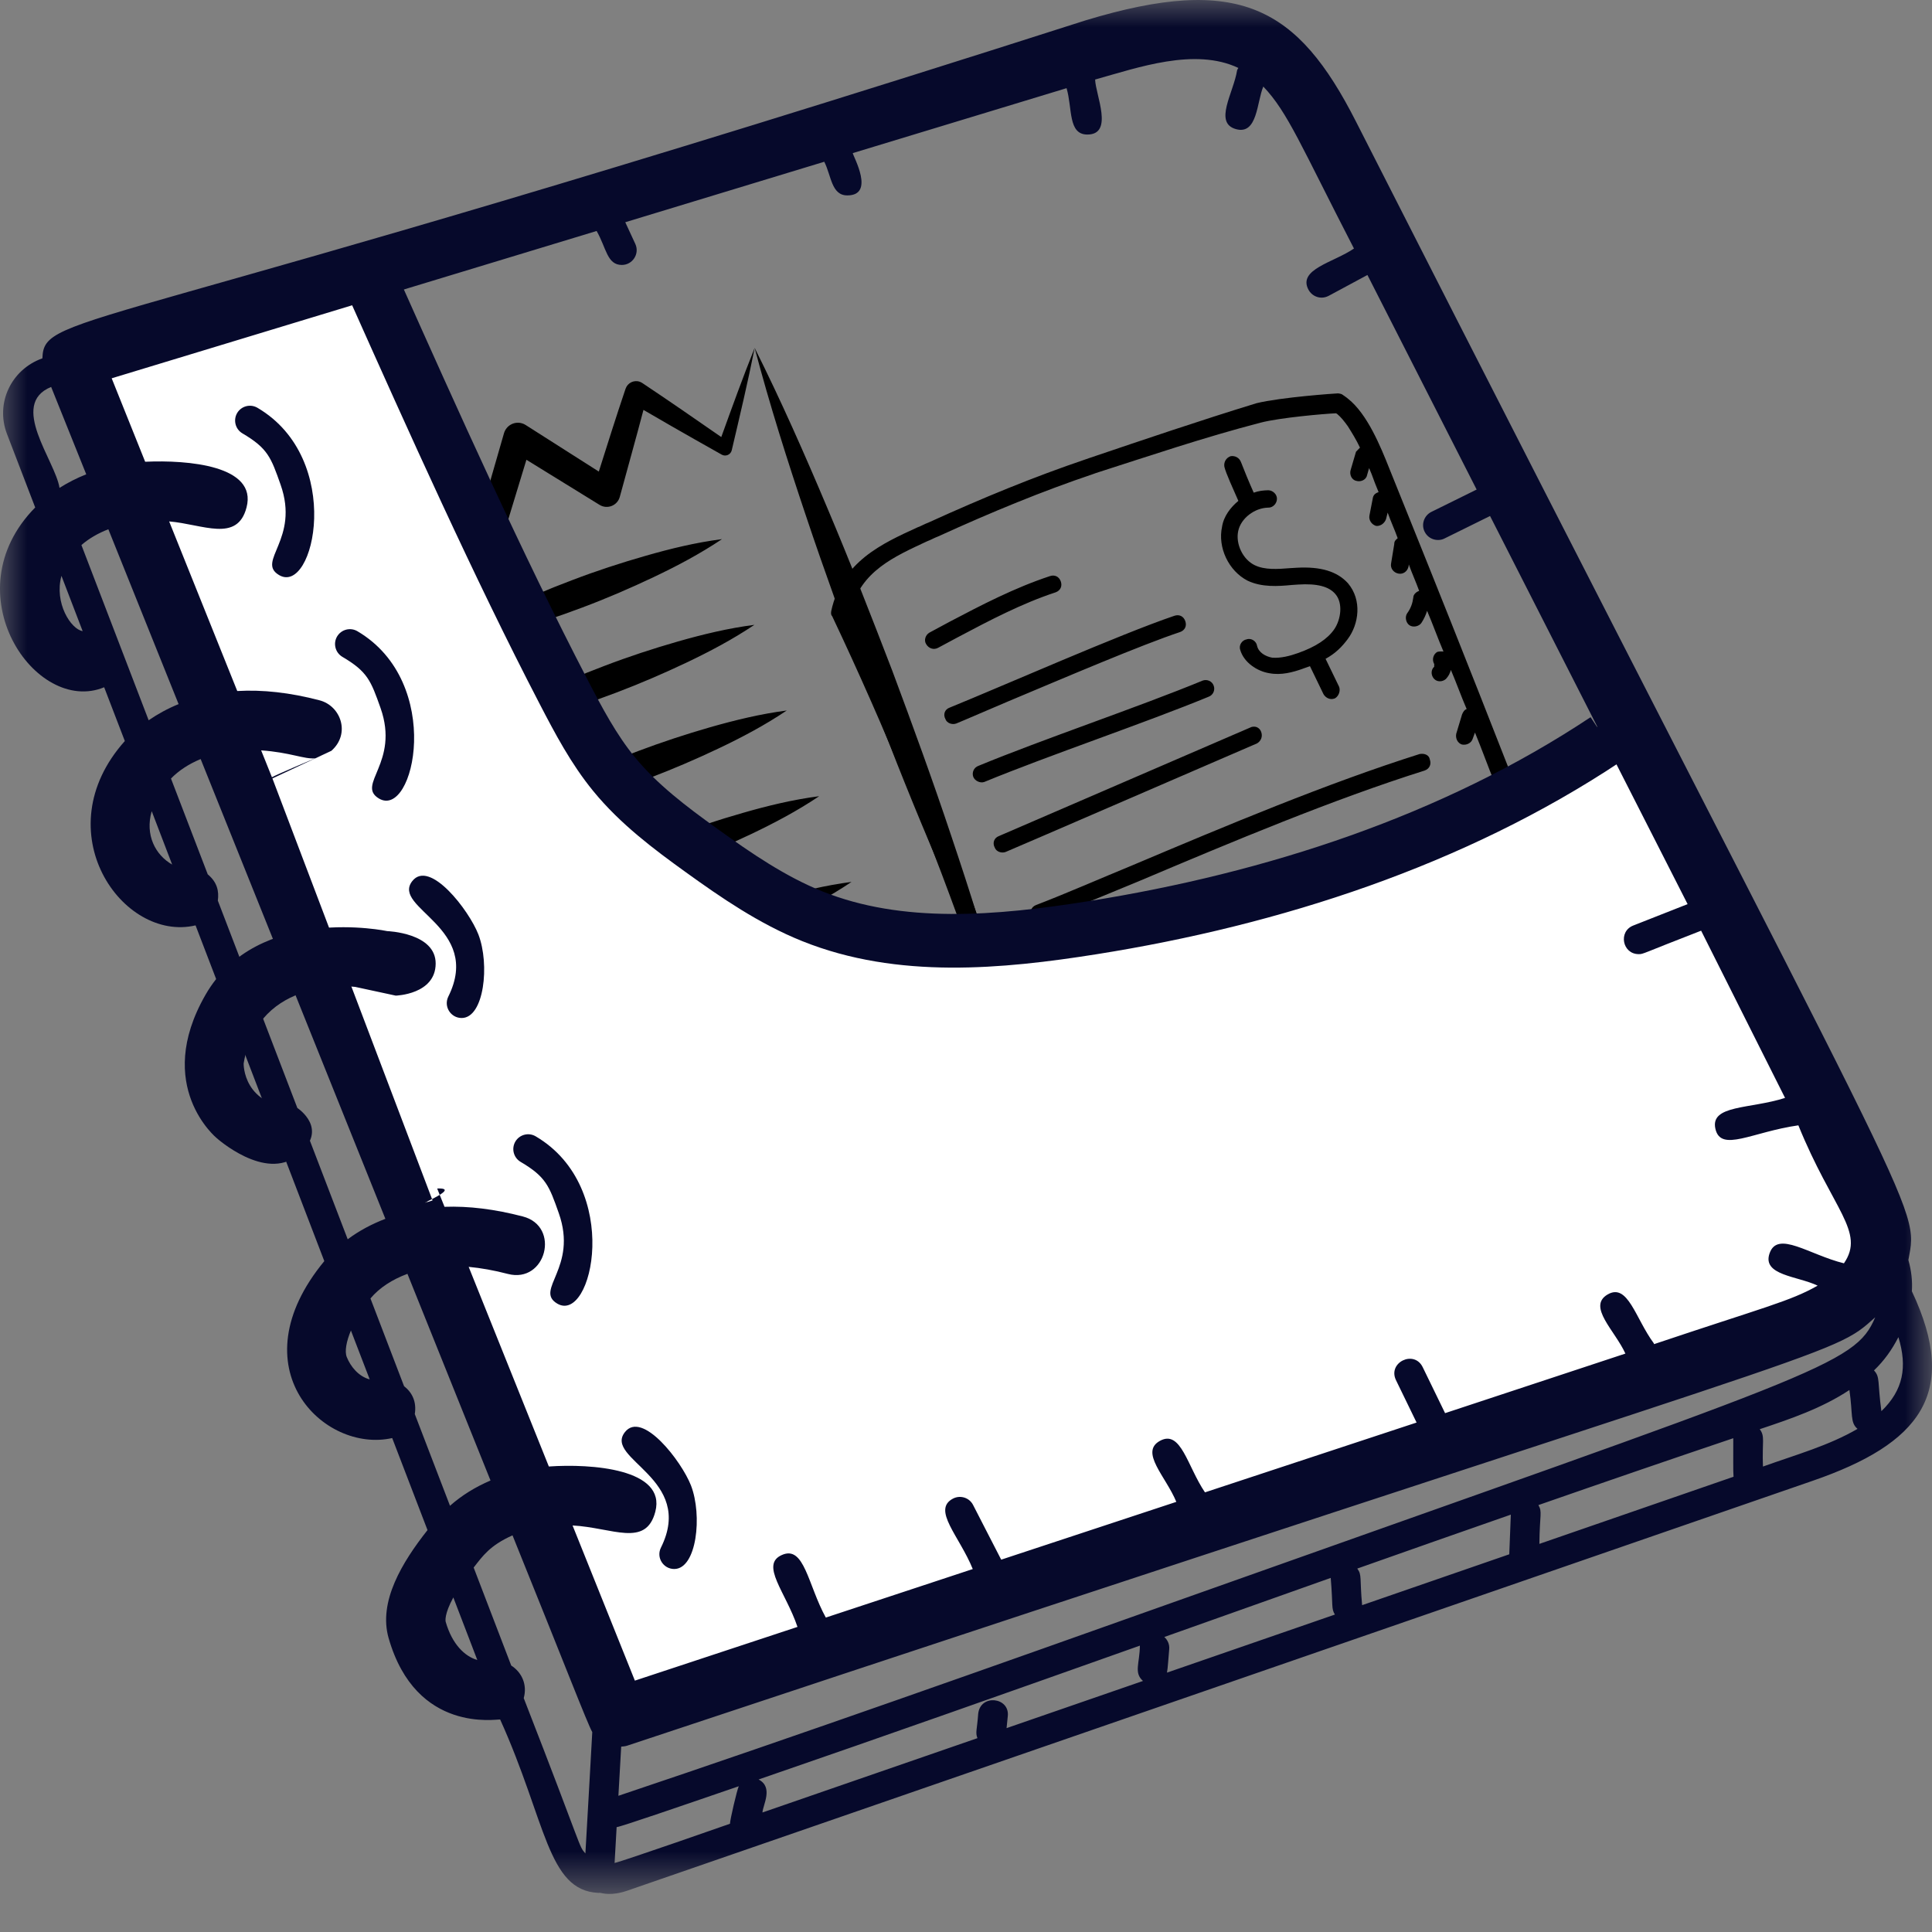 <?xml version="1.0" encoding="UTF-8"?>
<svg width="36px" height="36px" viewBox="0 0 36 36" version="1.1" xmlns="http://www.w3.org/2000/svg" xmlns:xlink="http://www.w3.org/1999/xlink">
    <rect x="0" y="0" width="36" height="36" fill="#808080" stroke="none"/>
    <title>Group 29</title>
    <defs>
        <polygon id="path-1" points="0 0 36 0 36 35.291 0 35.291"></polygon>
    </defs>
    <g id="Store" stroke="none" stroke-width="1" fill="none" fill-rule="evenodd">
        <g id="Store-Product-Budget-Planner-NavyBlue" transform="translate(-912, -1194)">
            <g id="hero" transform="translate(0, 758)">
                <g id="headline" transform="translate(435, 55)">
                    <g id="Group-19" transform="translate(0, 352)">
                        <g id="features" transform="translate(20, 16)">
                            <g id="pocket" transform="translate(420, 13)">
                                <g id="Group-29" transform="translate(37, 0)">
                                    <g id="Group-26">
                                        <path d="M29.99,20.649 C29.99,20.649 29.985,20.634 29.99,20.649 C29.654,20.565 29.204,20.351 28.892,20.19 C28.702,20.087 28.523,20.014 28.405,19.971 C28.288,19.928 28.012,19.822 27.792,19.969 C27.712,20.03 27.658,20.118 27.62,20.2 C27.508,20.222 27.398,20.295 27.309,20.378 C27.244,20.435 27.246,20.537 27.303,20.601 C27.355,20.651 27.411,20.665 27.471,20.643 C27.457,20.7 27.443,20.756 27.429,20.811 L27.248,20.876 C27.157,20.908 27.118,20.99 27.15,21.08 C27.177,21.156 27.244,21.2 27.325,21.189 C27.292,21.285 27.258,21.382 27.239,21.474 L26.923,21.637 C26.868,21.674 26.848,21.715 26.855,21.781 C26.025,21.073 25.179,20.558 24.274,20.165 C24.177,20.131 24.077,20.184 24.058,20.275 L24.008,20.565 L23.696,20.693 C23.606,20.726 23.572,20.822 23.619,20.908 C23.647,20.983 23.743,21.017 23.819,20.99 C23.834,20.984 23.834,20.984 23.935,20.932 L23.926,21.003 L23.85,21.029 L23.561,21.268 C23.497,21.326 23.483,21.432 23.54,21.497 C23.597,21.561 23.704,21.575 23.769,21.518 L23.848,21.455 L23.798,21.695 L23.752,21.711 L23.441,21.889 C23.372,21.931 23.338,22.028 23.385,22.113 C23.428,22.183 23.524,22.217 23.609,22.17 L23.734,22.091 L23.634,22.62 C23.413,22.478 23.177,22.341 22.937,22.239 C22.466,22.015 21.972,21.868 21.463,21.777 C21.371,21.758 21.291,21.82 21.288,21.907 C21.169,22.528 20.958,23.13 20.645,23.683 C20.552,23.852 20.468,24.001 20.355,24.161 C19.284,19.762 17.775,15.47 15.859,11.372 C16.042,10.644 16.66,10.373 17.273,10.087 C17.348,10.06 17.403,10.024 17.478,9.997 C18.488,9.536 19.438,9.147 20.364,8.835 L20.425,8.813 C21.402,8.5 22.449,8.145 23.492,7.875 C23.85,7.782 24.675,7.71 24.893,7.701 L24.913,7.711 C24.985,7.77 25.048,7.849 25.116,7.944 C25.194,8.069 25.273,8.195 25.341,8.341 C25.316,8.366 25.291,8.392 25.267,8.418 L25.167,8.759 C25.143,8.836 25.181,8.942 25.273,8.96 C25.349,8.984 25.455,8.946 25.473,8.855 L25.511,8.722 C25.601,8.928 25.559,8.858 25.688,9.17 C25.627,9.191 25.587,9.222 25.578,9.294 L25.518,9.604 C25.5,9.696 25.563,9.775 25.639,9.799 C25.674,9.803 25.69,9.798 25.72,9.787 C25.765,9.771 25.815,9.719 25.829,9.664 L25.857,9.552 C25.916,9.718 25.991,9.878 26.044,10.029 C26.004,10.061 25.979,10.086 25.98,10.137 L25.921,10.498 C25.903,10.589 25.966,10.67 26.057,10.688 C26.149,10.706 26.228,10.644 26.247,10.552 L26.251,10.517 C26.31,10.683 26.384,10.843 26.444,11.01 C26.383,11.031 26.334,11.083 26.335,11.133 C26.321,11.24 26.288,11.337 26.219,11.43 C26.175,11.497 26.197,11.607 26.264,11.651 C26.33,11.696 26.441,11.674 26.486,11.607 C26.53,11.54 26.569,11.458 26.592,11.382 C26.699,11.633 26.79,11.89 26.897,12.141 C26.861,12.137 26.81,12.138 26.78,12.148 C26.71,12.19 26.676,12.287 26.724,12.373 C26.729,12.387 26.72,12.408 26.725,12.423 C26.66,12.48 26.662,12.581 26.719,12.646 C26.776,12.711 26.877,12.709 26.942,12.652 C26.992,12.6 27.021,12.539 27.035,12.483 C27.142,12.734 27.227,12.976 27.329,13.212 C27.283,13.228 27.263,13.269 27.244,13.31 L27.135,13.672 C27.117,13.763 27.164,13.848 27.24,13.873 C27.331,13.891 27.417,13.843 27.441,13.767 L27.484,13.65 C27.612,13.961 27.725,14.278 27.852,14.59 L27.671,14.893 C27.627,14.959 27.649,15.07 27.716,15.114 C27.783,15.159 27.894,15.137 27.938,15.07 L28.007,14.977 C28.088,15.203 28.183,15.425 28.264,15.651 C28.221,15.768 28.162,15.891 28.099,15.999 C28.054,16.066 28.076,16.177 28.143,16.221 C28.19,16.255 28.241,16.254 28.285,16.238 C28.316,16.228 28.341,16.202 28.365,16.176 C28.385,16.135 28.404,16.095 28.429,16.069 C28.552,16.365 28.654,16.652 28.776,16.949 L28.572,17.378 C28.533,17.46 28.565,17.55 28.647,17.59 C28.688,17.609 28.738,17.608 28.769,17.597 C28.814,17.581 28.839,17.555 28.858,17.514 L28.936,17.351 C29.001,17.532 29.075,17.692 29.139,17.873 C29.16,17.934 29.182,17.994 29.204,18.055 C29.13,18.183 29.062,18.326 29.009,18.464 C28.97,18.546 29.017,18.632 29.1,18.67 C29.14,18.69 29.17,18.679 29.216,18.663 C29.261,18.647 29.301,18.615 29.32,18.575 L29.379,18.451 C29.528,18.824 29.591,18.955 29.703,19.221 C29.599,19.309 29.519,19.422 29.482,19.555 C29.464,19.646 29.511,19.731 29.602,19.749 C29.694,19.768 29.779,19.721 29.797,19.629 C29.802,19.594 29.826,19.568 29.836,19.548 C29.932,19.768 30.007,19.98 30.068,20.197 L29.918,20.352 C29.854,20.408 29.856,20.51 29.928,20.569 C29.985,20.634 30.086,20.632 30.145,20.56 L30.17,20.534 C30.191,20.594 30.208,20.639 30.214,20.706 C30.132,20.667 30.081,20.668 29.99,20.649 M29.783,18.632 C29.693,18.425 29.623,18.229 29.538,18.038 L29.547,18.018 C29.591,17.951 29.569,17.84 29.502,17.795 L29.441,17.767 C29.436,17.751 29.43,17.736 29.42,17.706 C27.612,12.958 26.068,9.187 25.892,8.74 C25.721,8.308 25.476,7.714 25.121,7.432 C25.095,7.408 25.028,7.363 25.028,7.363 C25.002,7.339 24.967,7.334 24.931,7.33 C24.881,7.331 23.868,7.402 23.414,7.513 C22.356,7.837 21.31,8.193 20.292,8.537 L20.232,8.558 C19.276,8.882 18.326,9.27 17.301,9.737 C17.226,9.764 17.171,9.8 17.095,9.827 C16.437,10.129 15.689,10.463 15.489,11.385 C15.484,11.42 15.48,11.456 15.506,11.481 C17.49,15.673 19.028,20.092 20.085,24.596 C20.106,24.657 20.143,24.712 20.214,24.72 C20.27,24.735 20.346,24.708 20.38,24.662 C20.562,24.409 20.739,24.142 20.891,23.85 C21.189,23.303 21.396,22.735 21.541,22.139 C21.963,22.228 22.382,22.351 22.775,22.551 C23.062,22.688 23.359,22.854 23.617,23.052 C23.663,23.086 23.719,23.1 23.774,23.063 C23.82,23.047 23.869,22.996 23.868,22.945 L24.322,20.539 C25.335,20.995 26.233,21.611 27.029,22.366 C27.075,22.4 27.137,22.429 27.197,22.408 C27.242,22.391 27.282,22.36 27.297,22.304 C27.539,21.504 27.706,20.968 27.867,20.418 C27.891,20.341 27.915,20.265 27.97,20.228 C28.04,20.186 28.173,20.224 28.29,20.268 C28.407,20.311 28.571,20.388 28.76,20.491 C29.088,20.647 29.538,20.861 29.894,20.955 L29.909,20.95 C30.134,21.006 30.306,21.013 30.442,20.964 C30.518,20.938 30.572,20.85 30.545,20.775 C30.379,20.069 30.086,19.34 29.783,18.632" id="Fill-1" fill="#000000"></path>
                                        <path d="M24.538,17.894 C23.335,18.339 22.134,18.834 20.979,19.364 C20.889,19.396 20.855,19.493 20.902,19.578 C20.929,19.654 21.026,19.687 21.101,19.66 L21.116,19.655 C22.271,19.125 23.458,18.635 24.661,18.191 C24.751,18.159 24.785,18.062 24.758,17.987 C24.711,17.901 24.614,17.868 24.538,17.894 M20.678,18.229 C21.161,18.057 21.633,17.856 22.09,17.659 C22.181,17.627 22.215,17.53 22.167,17.445 C22.135,17.354 22.038,17.321 21.953,17.368 C21.496,17.564 21.023,17.766 20.556,17.933 C20.465,17.965 20.431,18.062 20.458,18.138 C20.5,18.207 20.587,18.261 20.678,18.229 M25.114,17.026 C25.4,16.874 25.35,16.687 25.329,16.626 C25.291,16.521 25.178,16.442 25.056,16.434 C25.006,16.436 24.975,16.446 24.925,16.447 C24.889,16.443 24.859,16.454 24.819,16.485 C24.759,16.506 24.73,16.568 24.73,16.618 C24.711,16.66 24.691,16.7 24.692,16.751 C24.689,16.837 24.716,16.913 24.773,16.977 C24.825,17.027 24.886,17.056 24.957,17.065 C24.993,17.069 25.023,17.058 25.053,17.048 C25.083,17.037 25.099,17.032 25.114,17.026 M26.699,17.279 C26.614,17.275 26.534,17.338 26.531,17.424 C26.522,17.495 26.563,17.565 26.62,17.579 C26.604,17.584 26.579,17.61 26.57,17.631 C26.526,17.698 26.508,17.789 26.534,17.865 C26.577,17.985 26.699,18.044 26.826,18.016 C26.841,18.01 26.856,18.005 26.872,18 C26.932,17.978 26.987,17.942 27.031,17.875 C27.081,17.823 27.119,17.741 27.144,17.665 C27.148,17.629 27.162,17.573 27.14,17.513 C27.113,17.438 27.047,17.394 27.021,17.369 C26.939,17.329 26.822,17.286 26.699,17.279 M26.345,15.993 C26.269,15.97 26.168,16.022 26.144,16.099 C25.883,16.94 25.697,17.805 25.567,18.685 C25.548,18.776 25.611,18.856 25.703,18.874 C25.723,18.884 25.753,18.874 25.784,18.863 C25.844,18.842 25.879,18.795 25.892,18.739 C26.013,17.88 26.203,17.03 26.465,16.189 C26.484,16.097 26.437,16.012 26.345,15.993 M26.453,14.05 C24.726,14.597 22.876,15.373 21.102,16.123 C20.494,16.373 19.891,16.639 19.308,16.863 C19.217,16.895 19.183,16.992 19.21,17.068 C19.237,17.143 19.34,17.192 19.415,17.165 C19.993,16.926 20.601,16.675 21.209,16.425 C22.983,15.675 24.833,14.898 26.546,14.358 C26.636,14.325 26.675,14.243 26.643,14.153 C26.631,14.072 26.549,14.033 26.453,14.05 M23.5,13.637 C23.468,13.547 23.371,13.514 23.286,13.561 L18.613,15.579 C18.523,15.612 18.489,15.709 18.536,15.794 C18.563,15.869 18.66,15.903 18.736,15.876 C18.751,15.871 19.223,15.669 23.423,13.852 C23.494,13.81 23.533,13.728 23.5,13.637 M23.656,12.545 C23.875,12.586 24.092,12.526 24.273,12.462 L24.288,12.456 C24.333,12.44 24.364,12.429 24.409,12.413 L24.662,12.936 C24.704,13.006 24.786,13.044 24.862,13.017 L24.876,13.012 C24.947,12.97 24.98,12.873 24.953,12.798 L24.7,12.276 C24.885,12.176 25.01,12.047 25.113,11.908 C25.321,11.63 25.383,11.183 25.118,10.869 C24.921,10.65 24.615,10.554 24.165,10.579 L24.048,10.586 C23.8,10.606 23.567,10.621 23.383,10.533 C23.158,10.427 23.021,10.135 23.072,9.896 C23.122,9.657 23.377,9.464 23.63,9.459 C23.717,9.463 23.791,9.385 23.794,9.299 C23.798,9.213 23.72,9.138 23.634,9.135 C23.533,9.137 23.452,9.148 23.361,9.18 C23.282,9.005 23.16,8.708 23.127,8.618 C23.095,8.527 23.013,8.488 22.932,8.5 C22.842,8.532 22.802,8.614 22.814,8.695 C22.837,8.806 22.985,9.127 23.075,9.333 C22.931,9.453 22.802,9.617 22.771,9.816 C22.687,10.203 22.894,10.639 23.247,10.82 C23.512,10.946 23.812,10.925 24.074,10.9 L24.191,10.892 C24.54,10.87 24.764,10.927 24.884,11.071 C25.029,11.24 24.985,11.546 24.862,11.725 C24.738,11.905 24.518,12.052 24.186,12.169 C24.035,12.223 23.863,12.267 23.706,12.255 C23.579,12.232 23.451,12.158 23.423,12.032 C23.411,11.952 23.319,11.882 23.228,11.914 C23.147,11.927 23.078,12.019 23.11,12.11 C23.176,12.341 23.422,12.509 23.656,12.545 M18.233,14.27 C18.142,14.302 18.108,14.398 18.135,14.474 C18.162,14.549 18.264,14.598 18.34,14.571 C19.541,14.076 21.318,13.478 22.52,12.983 C22.61,12.95 22.644,12.854 22.616,12.778 C22.585,12.688 22.488,12.654 22.412,12.681 C21.196,13.182 19.433,13.774 18.233,14.27 M18.791,13.067 C19.842,12.626 21.259,12.02 21.989,11.777 C22.079,11.745 22.118,11.663 22.086,11.573 C22.054,11.482 21.972,11.443 21.881,11.475 C20.88,11.814 18.689,12.781 17.694,13.186 C17.603,13.218 17.57,13.314 17.617,13.4 C17.644,13.475 17.741,13.509 17.817,13.482 C17.862,13.466 18.761,13.078 18.791,13.067 M17.484,12.069 L17.855,11.87 C18.442,11.559 19.044,11.243 19.668,11.038 C19.759,11.006 19.798,10.924 19.766,10.833 C19.733,10.742 19.651,10.704 19.561,10.736 C18.906,10.952 18.289,11.273 17.688,11.589 L17.317,11.789 C17.246,11.831 17.213,11.928 17.255,11.998 C17.302,12.083 17.399,12.117 17.484,12.069" id="Fill-3" fill="#000000"></path>
                                        <path d="M6.855,10.98 C6.922,11.003 6.993,10.968 7.017,10.902 L7.022,10.889 C7.205,10.364 7.384,9.838 7.559,9.311 C8.024,9.623 8.494,9.927 8.962,10.236 C8.981,10.248 9.004,10.259 9.027,10.266 C9.161,10.307 9.302,10.232 9.343,10.098 L9.345,10.091 L9.809,8.567 C9.85,8.592 11.26,9.462 11.173,9.408 C11.317,9.496 11.505,9.421 11.549,9.258 C11.695,8.718 11.848,8.18 11.99,7.638 C12.76,8.087 13.268,8.369 13.449,8.472 C13.523,8.513 13.616,8.472 13.635,8.39 C13.784,7.756 13.935,7.123 14.062,6.483 C13.841,7.033 13.641,7.588 13.44,8.144 C12.952,7.805 12.463,7.467 11.968,7.137 C11.954,7.128 11.937,7.119 11.92,7.113 C11.811,7.076 11.693,7.135 11.657,7.243 L11.652,7.257 C11.48,7.765 11.32,8.276 11.158,8.787 L9.796,7.92 C9.775,7.906 9.751,7.895 9.726,7.888 C9.582,7.846 9.433,7.929 9.391,8.073 L8.944,9.625 C8.484,9.349 8.026,9.071 7.56,8.804 L7.547,8.796 C7.532,8.788 7.516,8.781 7.498,8.776 C7.387,8.747 7.274,8.813 7.245,8.923 C7.092,9.497 6.949,10.075 6.808,10.653 C6.29,10.368 5.772,10.083 5.244,9.816 C5.762,10.212 6.293,10.587 6.824,10.963 C6.832,10.97 6.844,10.976 6.855,10.98 M17.069,17.538 C17.003,17.515 16.931,17.55 16.907,17.616 L16.903,17.629 C16.719,18.154 16.54,18.679 16.365,19.207 C15.9,18.894 15.43,18.59 14.963,18.283 C14.82,18.19 14.631,18.259 14.582,18.42 C14.57,18.458 14.105,19.985 14.115,19.951 L12.759,19.115 L12.751,19.11 C12.731,19.097 12.709,19.088 12.686,19.081 C12.551,19.045 12.412,19.125 12.375,19.259 C12.229,19.8 12.077,20.338 11.935,20.88 C11.455,20.601 10.973,20.325 10.488,20.053 L10.475,20.045 C10.465,20.04 10.454,20.036 10.443,20.033 C10.374,20.017 10.305,20.06 10.289,20.128 C10.14,20.762 9.99,21.395 9.862,22.035 C10.083,21.485 10.283,20.929 10.484,20.374 C10.973,20.713 11.461,21.051 11.956,21.381 C11.97,21.391 11.987,21.398 12.005,21.404 C12.113,21.441 12.231,21.383 12.268,21.275 L12.272,21.261 C12.444,20.753 12.604,20.242 12.766,19.731 L14.128,20.598 C14.149,20.612 14.173,20.623 14.198,20.63 C14.342,20.672 14.492,20.589 14.533,20.445 L14.98,18.892 C15.44,19.168 15.899,19.446 16.364,19.714 L16.377,19.721 C16.392,19.73 16.408,19.737 16.426,19.741 C16.537,19.771 16.65,19.705 16.679,19.595 C16.833,19.021 16.975,18.443 17.117,17.866 C17.634,18.15 18.152,18.435 18.68,18.701 C18.162,18.306 17.631,17.931 17.1,17.554 C17.092,17.548 17.08,17.542 17.069,17.538 M16.117,12.689 C16.506,13.705 16.902,14.72 17.327,15.722 C17.749,16.726 18.189,17.724 18.68,18.701 C18.401,17.643 18.072,16.605 17.724,15.572 C17.38,14.539 17.006,13.516 16.626,12.497 C16.235,11.48 15.84,10.466 15.415,9.463 C14.992,8.459 14.552,7.462 14.062,6.483 C14.341,7.541 14.671,8.58 15.018,9.613 C15.363,10.646 15.737,11.669 16.117,12.689 M8.906,18.905 C8.561,17.872 8.187,16.85 7.808,15.829 C7.418,14.812 7.023,13.799 6.597,12.796 C6.175,11.791 5.735,10.794 5.244,9.816 C5.523,10.874 5.852,11.913 6.2,12.946 C6.544,13.98 6.918,15.002 7.299,16.022 C7.689,17.038 8.084,18.052 8.51,19.055 C8.932,20.059 9.372,21.056 9.862,22.035 C9.583,20.977 9.253,19.938 8.906,18.905 M10.851,11.32 C11.302,11.151 11.743,10.961 12.179,10.754 C12.615,10.547 13.043,10.321 13.453,10.046 C12.963,10.109 12.492,10.224 12.029,10.357 C11.565,10.49 11.108,10.639 10.659,10.811 C10.209,10.98 9.767,11.17 9.331,11.377 C8.896,11.585 8.467,11.81 8.057,12.085 C8.547,12.02 9.017,11.905 9.481,11.773 C9.944,11.64 10.402,11.49 10.851,11.32 M12.782,12.351 C13.218,12.144 13.647,11.918 14.057,11.643 C13.567,11.706 13.096,11.821 12.632,11.953 C12.169,12.086 11.711,12.236 11.262,12.408 C10.813,12.577 10.37,12.767 9.935,12.974 C9.5,13.181 9.07,13.406 8.661,13.682 C9.15,13.617 9.621,13.502 10.084,13.37 C11.058,13.091 11.926,12.757 12.782,12.351 M13.386,13.948 C13.822,13.741 14.25,13.515 14.66,13.239 C14.171,13.303 13.7,13.418 13.236,13.55 C12.325,13.812 11.453,14.136 10.538,14.571 C10.103,14.778 9.674,15.003 9.264,15.279 C9.753,15.214 10.224,15.099 10.688,14.967 C11.667,14.686 12.535,14.352 13.386,13.948 M13.99,15.545 C14.426,15.337 14.854,15.112 15.264,14.836 C14.774,14.9 14.303,15.014 13.839,15.148 C12.934,15.407 12.062,15.73 11.142,16.168 C10.706,16.375 10.278,16.6 9.868,16.876 C10.357,16.811 10.828,16.696 11.292,16.564 C12.265,16.285 13.134,15.951 13.99,15.545 M14.593,17.142 C15.029,16.934 15.458,16.709 15.867,16.433 C15.377,16.497 14.907,16.612 14.443,16.744 C13.532,17.006 12.66,17.33 11.746,17.765 C11.31,17.972 10.881,18.197 10.471,18.472 C10.961,18.408 11.431,18.293 11.895,18.16 C12.874,17.881 13.742,17.546 14.593,17.142" id="Fill-5" fill="#000000"></path>
                                        <path d="M6.889,5.106 C6.889,5.106 10.38,18.163 18,17.527 C25.62,16.891 30.485,13.421 30.485,13.421 L34.942,23.092 C34.942,23.092 35.249,23.845 34.276,24.331 C33.302,24.817 11.75,31.804 11.75,31.804 L1.54,6.462 L6.889,5.106 Z" id="Fill-7" fill="#FFFFFF"></path>
                                        <g id="Group-11">
                                            <mask id="mask-2" fill="white">
                                                <use xlink:href="#path-1"></use>
                                            </mask>
                                            <g id="Clip-10"></g>
                                            <path d="M1.54,11.76 C1.321,11.725 1.007,11.234 1.145,10.73 L1.54,11.76 Z M0.953,7.21 L1.607,8.838 C1.43,8.908 1.264,8.993 1.109,9.091 C1.031,8.585 0.159,7.533 0.953,7.21 L0.953,7.21 Z M35.057,26.295 C34.982,25.745 35.037,25.661 34.919,25.536 C35.111,25.351 35.252,25.153 35.374,24.916 C35.544,25.474 35.464,25.902 35.057,26.295 L35.057,26.295 Z M32.85,27.327 C32.832,26.852 32.893,26.767 32.79,26.631 C33.367,26.438 33.945,26.242 34.461,25.901 C34.528,26.36 34.471,26.504 34.612,26.625 C34.072,26.939 33.466,27.106 32.85,27.327 L32.85,27.327 Z M11.452,34.714 C11.463,34.512 11.476,34.284 11.49,34.046 C11.572,34.039 12.73,33.639 13.766,33.284 C13.732,33.355 13.603,33.909 13.602,33.983 C13.602,33.983 11.63,34.674 11.452,34.714 L11.452,34.714 Z M9.759,31.642 C9.829,31.39 9.723,31.161 9.526,31.035 L8.826,29.209 C8.995,28.993 9.127,28.798 9.55,28.609 C10.518,31.003 10.947,32.12 11.036,32.275 C10.999,32.971 10.946,33.856 10.908,34.537 C10.774,34.38 10.885,34.531 9.759,31.642 L9.759,31.642 Z M8.305,30.221 C8.3,30.202 8.278,30.078 8.447,29.766 L8.894,30.932 C8.66,30.863 8.426,30.641 8.305,30.221 L8.305,30.221 Z M6.462,25.288 C6.419,25.183 6.453,24.998 6.539,24.792 L6.889,25.703 C6.681,25.648 6.533,25.464 6.462,25.288 L6.462,25.288 Z M2.827,15.115 L3.208,16.11 C2.895,15.931 2.699,15.558 2.827,15.115 L2.827,15.115 Z M5.067,14.483 L4.945,14.178 L4.866,13.982 C5.407,14.019 5.672,14.151 5.873,14.13 C5.873,14.13 5.152,14.433 5.067,14.483 L5.067,14.483 Z M3.871,16.292 L3.186,14.507 C3.332,14.357 3.521,14.234 3.739,14.144 L7.181,22.711 C6.924,22.809 6.688,22.936 6.479,23.092 L4.059,16.782 C4.082,16.608 4.05,16.441 3.871,16.292 L3.871,16.292 Z M7.529,25.829 L6.903,24.195 C7.068,23.996 7.311,23.84 7.592,23.736 L9.14,27.587 C8.857,27.708 8.602,27.865 8.385,28.058 L7.729,26.349 C7.765,26.124 7.684,25.95 7.529,25.829 L7.529,25.829 Z M5.076,14.505 L6,14.072 L6.071,14.039 L6.175,13.99 C6.535,13.672 6.353,13.152 5.953,13.049 C5.398,12.904 4.894,12.849 4.421,12.876 L3.152,9.716 C3.776,9.767 4.422,10.118 4.594,9.455 C4.798,8.675 3.504,8.568 2.705,8.604 L2.081,7.049 L6.741,5.634 C6.962,5.987 7.059,6.486 7.407,6.301 C7.543,6.229 7.593,6.062 7.522,5.927 L7.279,5.469 L11.117,4.304 C11.299,4.62 11.31,4.937 11.587,4.937 C11.787,4.937 11.923,4.729 11.838,4.545 L11.651,4.141 L15.359,3.014 C15.492,3.276 15.491,3.641 15.788,3.641 C16.313,3.641 15.897,2.914 15.89,2.853 L19.874,1.643 C19.985,2.019 19.898,2.507 20.261,2.507 C20.76,2.507 20.413,1.763 20.406,1.482 C21.2,1.261 22.263,0.881 23.075,1.266 C23.067,1.282 23.055,1.296 23.051,1.313 C22.984,1.732 22.611,2.289 23.03,2.406 C23.434,2.519 23.418,1.897 23.54,1.613 C23.997,2.091 24.246,2.726 25.229,4.631 C24.854,4.89 24.176,5.016 24.382,5.4 C24.433,5.493 24.528,5.546 24.626,5.546 C24.67,5.546 24.715,5.535 24.757,5.513 L25.48,5.124 L27.515,9.122 L26.672,9.538 C26.535,9.606 26.478,9.772 26.546,9.908 C26.594,10.006 26.692,10.062 26.794,10.062 C26.835,10.062 26.878,10.054 26.916,10.034 L27.765,9.615 L29.764,13.542 C29.37,13.825 28.705,13.957 28.92,14.337 C28.97,14.427 29.064,14.477 29.161,14.477 C29.287,14.477 29.298,14.428 30.015,14.035 L31.446,16.847 L30.433,17.246 C30.15,17.357 30.23,17.779 30.535,17.779 C30.628,17.779 30.584,17.773 31.698,17.342 C31.727,17.401 33.365,20.664 33.262,20.458 C32.606,20.668 31.863,20.585 31.964,21.034 C32.065,21.478 32.65,21.091 33.51,20.969 C34.149,22.543 34.762,22.954 34.359,23.54 C33.709,23.38 33.122,22.921 32.973,23.355 C32.831,23.766 33.495,23.776 33.869,23.956 C33.358,24.247 32.883,24.354 30.821,25.046 C30.819,25.04 30.819,25.035 30.816,25.03 C30.473,24.567 30.333,23.897 29.953,24.122 C29.576,24.347 30.09,24.79 30.287,25.222 L26.927,26.332 L26.51,25.475 C26.35,25.147 25.853,25.387 26.012,25.717 L26.396,26.507 L22.453,27.808 C22.125,27.326 22.007,26.635 21.616,26.847 C21.23,27.056 21.724,27.511 21.919,27.985 L18.656,29.062 C18.586,28.928 18.101,27.982 18.132,28.043 C18.063,27.907 17.896,27.854 17.76,27.923 C17.359,28.13 17.877,28.621 18.126,29.237 L15.388,30.141 C15.054,29.536 14.989,28.787 14.569,28.975 C14.158,29.156 14.642,29.667 14.86,30.315 L11.83,31.316 L10.669,28.425 C11.408,28.463 12.035,28.844 12.211,28.168 C12.419,27.368 11.014,27.271 10.227,27.326 L8.733,23.606 C8.962,23.628 9.204,23.67 9.464,23.738 C10.173,23.922 10.451,22.851 9.742,22.667 C9.216,22.53 8.734,22.471 8.283,22.487 L8.146,22.146 C8.666,22.125 7.54,22.545 8.06,22.368 L5.076,14.505 Z M28.666,28.045 C29.889,27.619 31.102,27.202 32.297,26.799 C32.299,27.145 32.292,27.418 32.302,27.517 L28.684,28.768 C28.69,28.214 28.742,28.176 28.666,28.045 L28.666,28.045 Z M25.291,29.228 C26.245,28.89 27.199,28.556 28.152,28.223 L28.123,28.962 L25.381,29.91 C25.334,29.399 25.381,29.35 25.291,29.228 L25.291,29.228 Z M21.695,30.503 C22.981,30.046 23.874,29.729 24.796,29.402 C24.841,29.933 24.803,29.97 24.874,30.085 L21.745,31.167 C21.762,31.08 21.771,30.894 21.787,30.726 C21.794,30.637 21.756,30.558 21.695,30.503 L21.695,30.503 Z M18.227,31.936 C18.206,32.232 18.171,32.28 18.213,32.388 L14.207,33.773 C14.217,33.627 14.415,33.303 14.135,33.158 C16.486,32.349 18.882,31.501 21.24,30.664 C21.237,30.994 21.123,31.169 21.298,31.322 L18.756,32.201 L18.779,31.974 C18.814,31.623 18.265,31.56 18.227,31.936 L18.227,31.936 Z M21.993,29.81 C18.521,31.044 14.934,32.317 11.523,33.462 C11.541,33.141 11.56,32.828 11.575,32.546 C11.611,32.542 11.648,32.541 11.684,32.529 C34.676,24.886 34.079,25.318 34.942,24.546 C34.556,25.446 33.956,25.561 21.993,29.81 L21.993,29.81 Z M1.517,10.156 C1.657,10.035 1.827,9.936 2.019,9.862 L3.328,13.12 C3.127,13.202 2.941,13.303 2.77,13.421 L1.517,10.156 Z M1.941,12.806 L2.326,13.808 C0.821,15.492 2.281,17.565 3.644,17.243 L6.043,23.499 C4.398,25.493 6.034,27.084 7.308,26.796 L7.966,28.511 C7.492,29.112 7.046,29.845 7.242,30.526 C7.755,32.314 9.264,32.027 9.32,32.041 C10.181,33.947 10.198,35.224 11.146,35.271 C11.151,35.271 11.155,35.271 11.16,35.271 C11.165,35.271 11.169,35.269 11.174,35.269 C11.232,35.277 11.389,35.333 11.691,35.229 L33.778,27.592 C35.765,26.905 36.525,25.97 35.625,24.061 C35.638,23.864 35.614,23.669 35.56,23.479 C35.759,22.398 35.884,23.14 25.267,2.266 C24.182,0.134 23.094,-0.491 20.223,0.381 C1.607,6.341 0.82,5.784 0.79,6.677 C0.209,6.883 -0.09,7.512 0.13,8.086 L0.656,9.456 C-0.913,11.046 0.663,13.336 1.941,12.806 L1.941,12.806 Z" id="Fill-9" fill="#06092B" mask="url(#mask-2)"></path>
                                        </g>
                                        <path d="M5.873,14.13 C5.851,14.135 6,14.072 6,14.072" id="Fill-12" fill="#06092B"></path>
                                        <path d="M6.379,12.239 C6.851,12.516 6.911,12.686 7.091,13.193 C7.451,14.213 6.63,14.621 7.061,14.879 C7.717,15.271 8.284,12.719 6.66,11.762 C6.528,11.684 6.359,11.729 6.281,11.86 C6.204,11.992 6.248,12.161 6.379,12.239" id="Fill-14" fill="#06092B"></path>
                                        <path d="M9.701,21.65 C10.173,21.928 10.233,22.097 10.412,22.605 C10.773,23.624 9.953,24.033 10.382,24.29 C11.039,24.682 11.606,22.13 9.982,21.174 C9.85,21.096 9.681,21.14 9.603,21.271 C9.526,21.403 9.569,21.572 9.701,21.65" id="Fill-16" fill="#06092B"></path>
                                        <path d="M5.545,20.649 C5.545,20.649 6.149,21.043 5.545,21.53 C4.941,22.017 4.038,21.207 4.038,21.207 C4.038,21.207 2.853,20.239 3.828,18.539 C4.802,16.837 7.216,17.35 7.216,17.35 C7.216,17.35 8.122,17.381 8.118,17.956 C8.115,18.532 7.374,18.552 7.374,18.552 L6.617,18.389 C6.617,18.389 4.812,18.166 4.54,19.817 C4.54,19.817 4.52,20.629 5.545,20.649" id="Fill-18" fill="#06092B"></path>
                                        <path d="M7.682,16.418 C7.287,16.923 8.995,17.279 8.354,18.569 C8.262,18.755 8.399,18.969 8.602,18.969 C9.022,18.969 9.129,17.969 8.914,17.412 C8.739,16.961 8.005,16.006 7.682,16.418" id="Fill-20" fill="#06092B"></path>
                                        <path d="M4.517,8.075 C4.989,8.353 5.049,8.522 5.228,9.03 C5.589,10.05 4.769,10.458 5.199,10.715 C5.855,11.107 6.423,8.555 4.798,7.599 C4.666,7.521 4.497,7.565 4.419,7.696 C4.342,7.828 4.386,7.998 4.517,8.075" id="Fill-22" fill="#06092B"></path>
                                        <path d="M11.644,26.686 C11.248,27.19 12.957,27.547 12.316,28.837 C12.223,29.022 12.36,29.236 12.563,29.236 C12.983,29.236 13.091,28.236 12.875,27.679 C12.7,27.229 11.966,26.274 11.644,26.686" id="Fill-24" fill="#06092B"></path>
                                    </g>
                                    <path d="M6.98,5.399 C8.057,7.811 9.284,10.547 10.502,12.891 C10.779,13.425 11.062,13.961 11.443,14.426 C11.901,14.985 12.486,15.426 13.073,15.848 C13.722,16.316 14.39,16.773 15.133,17.072 C16.772,17.731 18.616,17.563 20.36,17.286 C23.719,16.752 27.083,15.663 29.915,13.78" id="Stroke-27" stroke="#06092B"></path>
                                </g>
                            </g>
                        </g>
                    </g>
                </g>
            </g>
        </g>
    </g>
</svg>